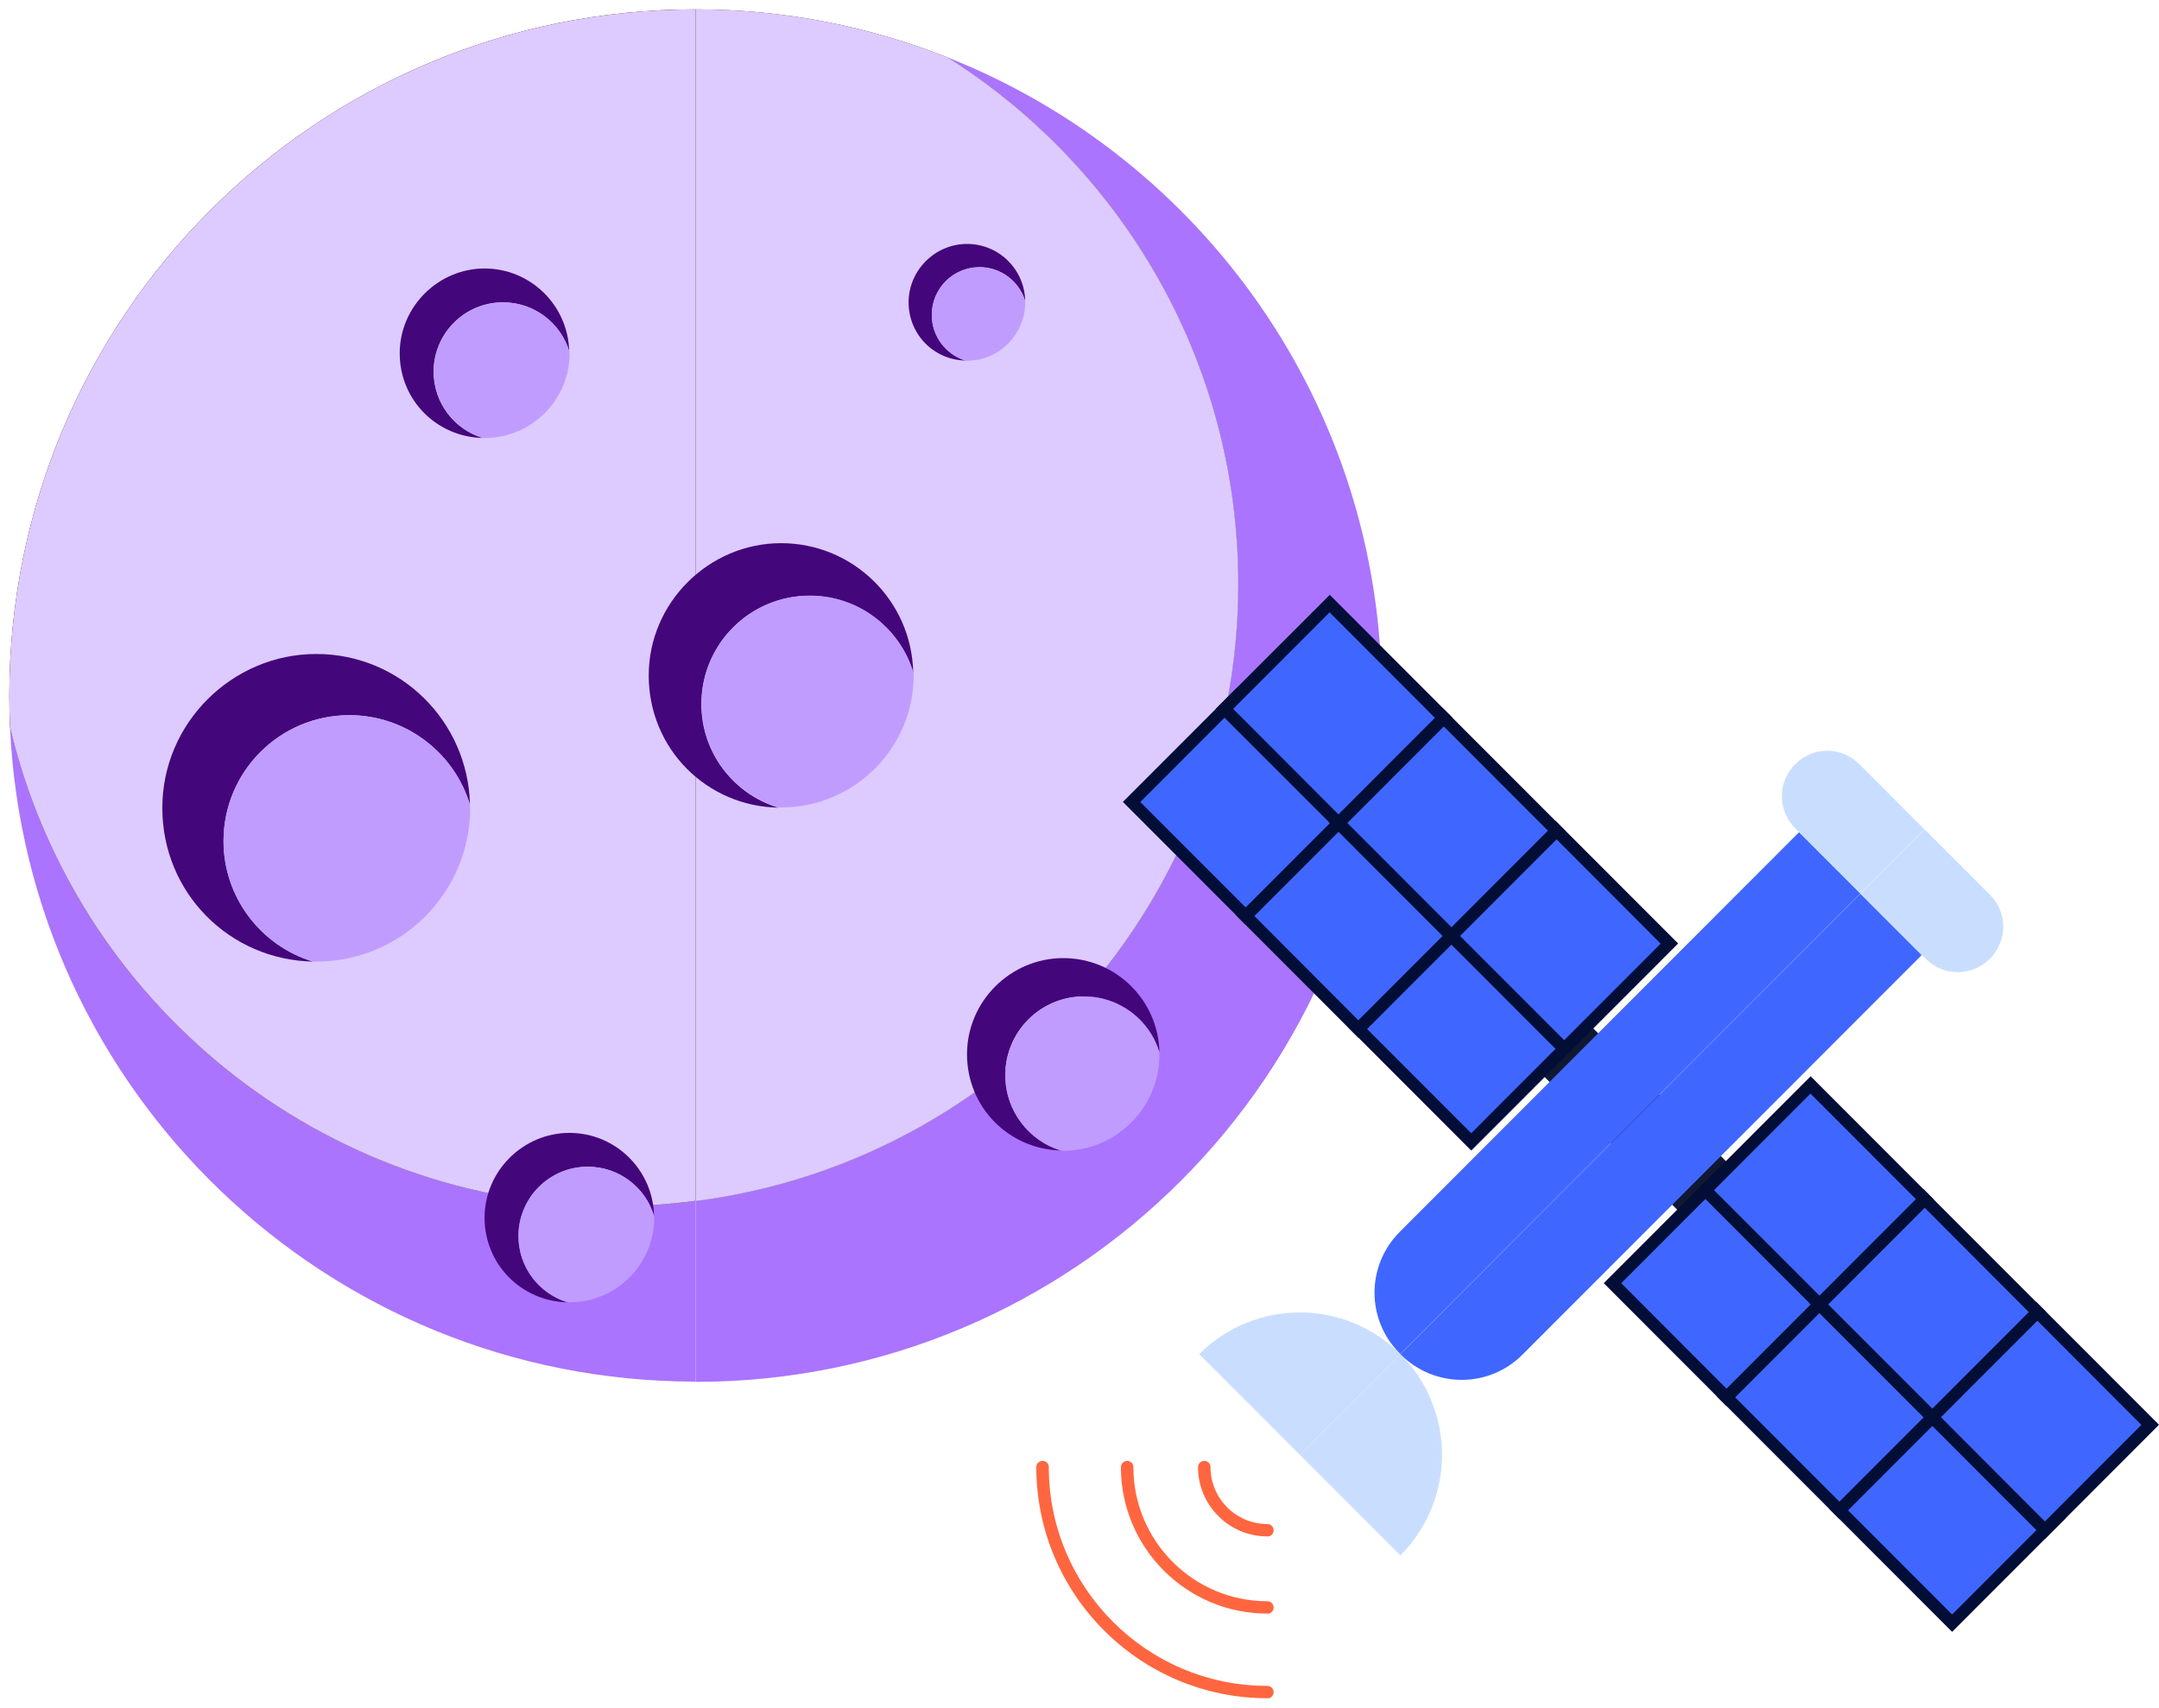 <svg width="225" height="178" viewBox="0 0 225 178" fill="none" xmlns="http://www.w3.org/2000/svg">
<path d="M64.174 125.713C33.49 125.713 7.808 104.404 1.043 75.773C2.758 113.754 34.094 144.003 72.485 144.003V125.157C69.755 125.496 67.001 125.713 64.174 125.713Z" fill="#AA74FF"/>
<path d="M98.725 5.975C116.942 17.451 129.046 37.746 129.046 60.867C129.046 93.87 104.378 121.099 72.486 125.182V144.027C111.989 144.027 144.001 112.015 144.001 72.513C144.001 42.288 125.229 16.436 98.725 5.975Z" fill="#AA74FF"/>
<path d="M64.174 125.713C67.001 125.713 69.755 125.52 72.486 125.157V0.973C32.983 0.973 0.971 32.985 0.971 72.488C0.971 73.599 0.995 74.686 1.043 75.773C7.784 104.403 33.491 125.713 64.174 125.713Z" fill="#2E0000"/>
<path d="M64.174 125.713C67.001 125.713 69.755 125.52 72.486 125.157V0.973C32.983 0.973 0.971 32.985 0.971 72.488C0.971 73.599 0.995 74.686 1.043 75.773C7.784 104.403 33.491 125.713 64.174 125.713Z" fill="#DDCBFF"/>
<path d="M72.486 125.181C104.378 121.098 129.046 93.87 129.046 60.866C129.046 37.745 116.942 17.474 98.725 5.974C90.607 2.761 81.764 0.973 72.486 0.973V125.181Z" fill="#482C37"/>
<path d="M72.486 125.181C104.378 121.098 129.046 93.87 129.046 60.866C129.046 37.745 116.942 17.474 98.725 5.974C90.607 2.761 81.764 0.973 72.486 0.973V125.181Z" fill="#DDCBFF"/>
<path d="M45.184 38.736C45.184 34.749 48.421 31.512 52.408 31.512C55.669 31.512 58.424 33.686 59.318 36.634C59.221 31.85 55.307 27.984 50.499 27.984C45.691 27.984 41.656 31.947 41.656 36.827C41.656 41.708 45.522 45.549 50.306 45.646C47.334 44.752 45.184 41.997 45.184 38.736Z" fill="#44067B"/>
<path d="M59.343 36.827C59.343 36.827 59.343 36.706 59.343 36.634C58.449 33.662 55.695 31.512 52.433 31.512C48.447 31.512 45.209 34.749 45.209 38.736C45.209 41.997 47.383 44.752 50.331 45.646C50.404 45.646 50.452 45.646 50.524 45.646C55.405 45.646 59.367 41.683 59.367 36.803L59.343 36.827Z" fill="#C19CFF"/>
<path d="M23.294 87.66C23.294 80.412 29.165 74.54 36.413 74.54C42.333 74.54 47.334 78.479 48.977 83.866C48.784 75.169 41.705 68.162 32.959 68.162C24.212 68.162 16.916 75.338 16.916 84.205C16.916 93.072 23.922 100.054 32.62 100.223C27.233 98.604 23.294 93.579 23.294 87.66Z" fill="#44067B"/>
<path d="M48.977 84.205C48.977 84.205 48.977 83.988 48.977 83.867C47.359 78.479 42.333 74.541 36.414 74.541C29.166 74.541 23.295 80.412 23.295 87.66C23.295 93.579 27.233 98.581 32.621 100.224C32.742 100.224 32.838 100.224 32.959 100.224C41.826 100.224 49.002 93.048 49.002 84.181L48.977 84.205Z" fill="#C19CFF"/>
<path d="M54.027 128.83C54.027 124.843 57.265 121.606 61.251 121.606C64.513 121.606 67.267 123.78 68.161 126.728C68.065 121.944 64.151 118.078 59.343 118.078C54.535 118.078 50.5 122.04 50.5 126.921C50.5 131.801 54.366 135.643 59.149 135.739C56.178 134.845 54.027 132.091 54.027 128.83Z" fill="#44067B"/>
<path d="M68.161 126.921C68.161 126.921 68.161 126.8 68.161 126.727C67.267 123.756 64.513 121.605 61.251 121.605C57.265 121.605 54.027 124.843 54.027 128.829C54.027 132.091 56.202 134.845 59.149 135.739C59.222 135.739 59.27 135.739 59.343 135.739C64.223 135.739 68.185 131.777 68.185 126.897L68.161 126.921Z" fill="#C19CFF"/>
<path d="M97.106 32.817C97.106 30.063 99.328 27.84 102.083 27.84C104.329 27.84 106.214 29.338 106.842 31.367C106.77 28.057 104.088 25.424 100.778 25.424C97.468 25.424 94.689 28.154 94.689 31.512C94.689 34.871 97.347 37.528 100.633 37.577C98.579 36.948 97.106 35.064 97.106 32.817Z" fill="#44067B"/>
<path d="M106.842 31.512C106.842 31.512 106.842 31.415 106.842 31.391C106.214 29.337 104.329 27.863 102.083 27.863C99.328 27.863 97.106 30.086 97.106 32.84C97.106 35.087 98.603 36.972 100.633 37.6C100.681 37.6 100.73 37.6 100.754 37.6C104.112 37.6 106.842 34.87 106.842 31.512Z" fill="#C19CFF"/>
<path d="M73.09 73.381C73.09 67.147 78.139 62.098 84.373 62.098C89.471 62.098 93.771 65.48 95.172 70.119C95.028 62.629 88.915 56.613 81.401 56.613C73.887 56.613 67.606 62.798 67.606 70.409C67.606 78.019 73.621 84.035 81.111 84.18C76.472 82.779 73.09 78.478 73.09 73.381Z" fill="#44067B"/>
<path d="M95.196 70.385C95.196 70.385 95.196 70.192 95.196 70.096C93.795 65.457 89.494 62.074 84.396 62.074C78.163 62.074 73.113 67.124 73.113 73.357C73.113 78.455 76.496 82.756 81.135 84.157C81.231 84.157 81.328 84.157 81.424 84.157C89.035 84.157 95.22 77.972 95.22 70.361L95.196 70.385Z" fill="#C19CFF"/>
<path d="M104.764 112.062C104.764 107.52 108.436 103.848 112.978 103.848C116.675 103.848 119.816 106.312 120.831 109.67C120.71 104.234 116.288 99.861 110.804 99.861C105.32 99.861 100.777 104.355 100.777 109.888C100.777 115.421 105.15 119.794 110.586 119.914C107.204 118.9 104.764 115.759 104.764 112.062Z" fill="#44067B"/>
<path d="M120.83 109.911C120.83 109.911 120.83 109.766 120.83 109.694C119.816 106.311 116.675 103.871 112.978 103.871C108.436 103.871 104.764 107.543 104.764 112.086C104.764 115.782 107.228 118.923 110.586 119.938C110.659 119.938 110.731 119.938 110.804 119.938C116.337 119.938 120.83 115.444 120.83 109.911Z" fill="#C19CFF"/>
<path d="M159.639 100.778L154.572 105.85L182.968 134.272L188.035 129.2L159.639 100.778Z" fill="#111832"/>
<path d="M152.405 96.135L141.441 107.109L153.335 119.015L164.299 108.041L152.405 96.135Z" fill="#3F67FF"/>
<path d="M153.325 119.92L140.531 107.114L152.406 95.228L165.2 108.035L153.325 119.92ZM142.339 107.114L153.325 118.111L163.376 108.05L152.39 97.053L142.339 107.114Z" fill="#030E37"/>
<path d="M140.635 84.378L129.672 95.352L141.566 107.257L152.53 96.283L140.635 84.378Z" fill="#3F67FF"/>
<path d="M141.561 108.162L128.768 95.356L140.642 83.471L153.436 96.277L141.561 108.162ZM130.591 95.34L141.561 106.337L151.613 96.277L140.642 85.28L130.591 95.34Z" fill="#030E37"/>
<path d="M128.889 72.602L117.926 83.576L129.82 95.481L140.783 84.507L128.889 72.602Z" fill="#3F67FF"/>
<path d="M129.815 96.387L117.021 83.581L128.896 71.695L141.69 84.501L129.815 96.387ZM118.829 83.581L129.815 94.578L139.867 84.517L128.896 73.52L118.845 83.581H118.829Z" fill="#030E37"/>
<path d="M202.524 146.296L191.561 157.27L203.455 169.175L214.418 158.201L202.524 146.296Z" fill="#3F67FF"/>
<path d="M203.438 170.082L190.645 157.276L202.519 145.391L215.313 158.197L203.438 170.082ZM192.452 157.276L203.438 168.273L213.49 158.212L202.519 147.216L192.468 157.276H192.452Z" fill="#030E37"/>
<path d="M190.755 134.538L179.791 145.512L191.685 157.417L202.649 146.443L190.755 134.538Z" fill="#3F67FF"/>
<path d="M191.692 158.322L178.898 145.516L190.773 133.631L203.567 146.437L191.692 158.322ZM180.706 145.516L191.692 156.513L201.744 146.453L190.757 135.456L180.706 145.516Z" fill="#030E37"/>
<path d="M179.009 122.764L168.045 133.738L179.939 145.644L190.903 134.67L179.009 122.764Z" fill="#3F67FF"/>
<path d="M179.929 146.547L167.135 133.741L179.009 121.855L191.803 134.661L179.929 146.547ZM168.958 133.741L179.929 144.738L189.98 134.677L179.009 123.68L168.958 133.741Z" fill="#030E37"/>
<path d="M162.081 86.45L151.117 97.424L163.011 109.329L173.975 98.355L162.081 86.45Z" fill="#3F67FF"/>
<path d="M163.013 110.225L150.219 97.419L162.093 85.533L174.887 98.339L163.013 110.225ZM152.026 97.419L163.013 108.416L173.064 98.355L162.093 87.358L152.042 97.419H152.026Z" fill="#030E37"/>
<path d="M150.323 74.68L139.359 85.654L151.253 97.56L162.217 86.586L150.323 74.68Z" fill="#3F67FF"/>
<path d="M151.249 98.465L138.455 85.659L150.329 73.773L163.123 86.579L151.249 98.465ZM140.278 85.643L151.265 96.64L161.316 86.579L150.329 75.582L140.278 85.643Z" fill="#030E37"/>
<path d="M138.577 62.905L127.613 73.879L139.507 85.784L150.471 74.81L138.577 62.905Z" fill="#3F67FF"/>
<path d="M139.501 86.692L126.691 73.886L138.582 62L151.376 74.806L139.501 86.692ZM128.515 73.886L139.485 84.883L149.537 74.822L138.566 63.825L128.515 73.886Z" fill="#030E37"/>
<path d="M212.194 136.616L201.23 147.59L213.125 159.495L224.088 148.521L212.194 136.616Z" fill="#3F67FF"/>
<path d="M213.126 160.385L200.332 147.579L212.206 135.693L225 148.499L213.126 160.385ZM202.139 147.579L213.11 158.576L223.161 148.515L212.191 137.518L202.139 147.579Z" fill="#030E37"/>
<path d="M200.452 124.852L189.488 135.826L201.382 147.731L212.346 136.757L200.452 124.852Z" fill="#3F67FF"/>
<path d="M201.362 148.627L188.568 135.821L200.443 123.936L213.237 136.742L201.362 148.627ZM190.392 135.821L201.378 146.818L211.429 136.757L200.459 125.76L190.407 135.821H190.392Z" fill="#030E37"/>
<path d="M188.694 113.067L177.73 124.041L189.625 135.946L200.588 124.972L188.694 113.067Z" fill="#3F67FF"/>
<path d="M189.614 136.867L176.82 124.061L188.695 112.176L201.489 124.982L189.614 136.867ZM178.628 124.046L189.614 135.042L199.665 124.982L188.679 113.985L178.628 124.046Z" fill="#030E37"/>
<path d="M145.938 162.115C151.725 156.323 151.725 146.929 145.938 141.137L135.459 151.626L145.938 162.115Z" fill="#C9DEFF"/>
<path d="M124.979 141.137L135.458 151.626L145.937 141.137C140.15 135.345 130.765 135.345 124.979 141.137Z" fill="#C9DEFF"/>
<path d="M187.49 86.738L145.874 128.393C142.37 131.9 142.37 137.566 145.874 141.057L145.937 141.12L193.879 93.133L187.49 86.738Z" fill="#3F67FF"/>
<path d="M145.938 141.137L146.001 141.201C149.505 144.692 155.164 144.692 158.652 141.201L200.268 99.546L193.879 93.15L145.938 141.137Z" fill="#3F67FF"/>
<path d="M200.569 86.453L193.895 93.134L200.284 99.529L200.727 99.958C202.551 101.782 205.515 101.782 207.338 99.958L207.402 99.894C209.225 98.069 209.225 95.102 207.402 93.277L200.569 86.438V86.453Z" fill="#C9DEFF"/>
<path d="M200.57 86.454L193.737 79.615C191.914 77.79 188.949 77.79 187.126 79.615L187.063 79.678C185.24 81.503 185.24 84.471 187.063 86.296L187.491 86.724L193.88 93.119L200.554 86.438L200.57 86.454Z" fill="#C9DEFF"/>
<path d="M132.065 160.133C128.086 160.133 124.852 156.895 124.852 152.912C124.852 152.563 125.137 152.262 125.502 152.262C125.866 152.262 126.152 152.547 126.152 152.912C126.152 156.181 128.815 158.847 132.081 158.847C132.43 158.847 132.731 159.133 132.731 159.498C132.731 159.863 132.445 160.148 132.081 160.148L132.065 160.133Z" fill="#FF663F"/>
<path d="M132.066 168.178C123.663 168.178 116.814 161.339 116.814 152.912C116.814 152.563 117.1 152.262 117.464 152.262C117.829 152.262 118.114 152.547 118.114 152.912C118.114 160.624 124.377 166.893 132.082 166.893C132.43 166.893 132.732 167.178 132.732 167.543C132.732 167.908 132.446 168.194 132.082 168.194L132.066 168.178Z" fill="#FF663F"/>
<path d="M132.066 177.001C118.796 177.001 108 166.194 108 152.912C108 152.563 108.285 152.262 108.65 152.262C109.015 152.262 109.3 152.547 109.3 152.912C109.3 165.48 119.51 175.716 132.082 175.716C132.43 175.716 132.732 176.001 132.732 176.366C132.732 176.731 132.446 177.017 132.082 177.017L132.066 177.001Z" fill="#FF663F"/>
</svg>
